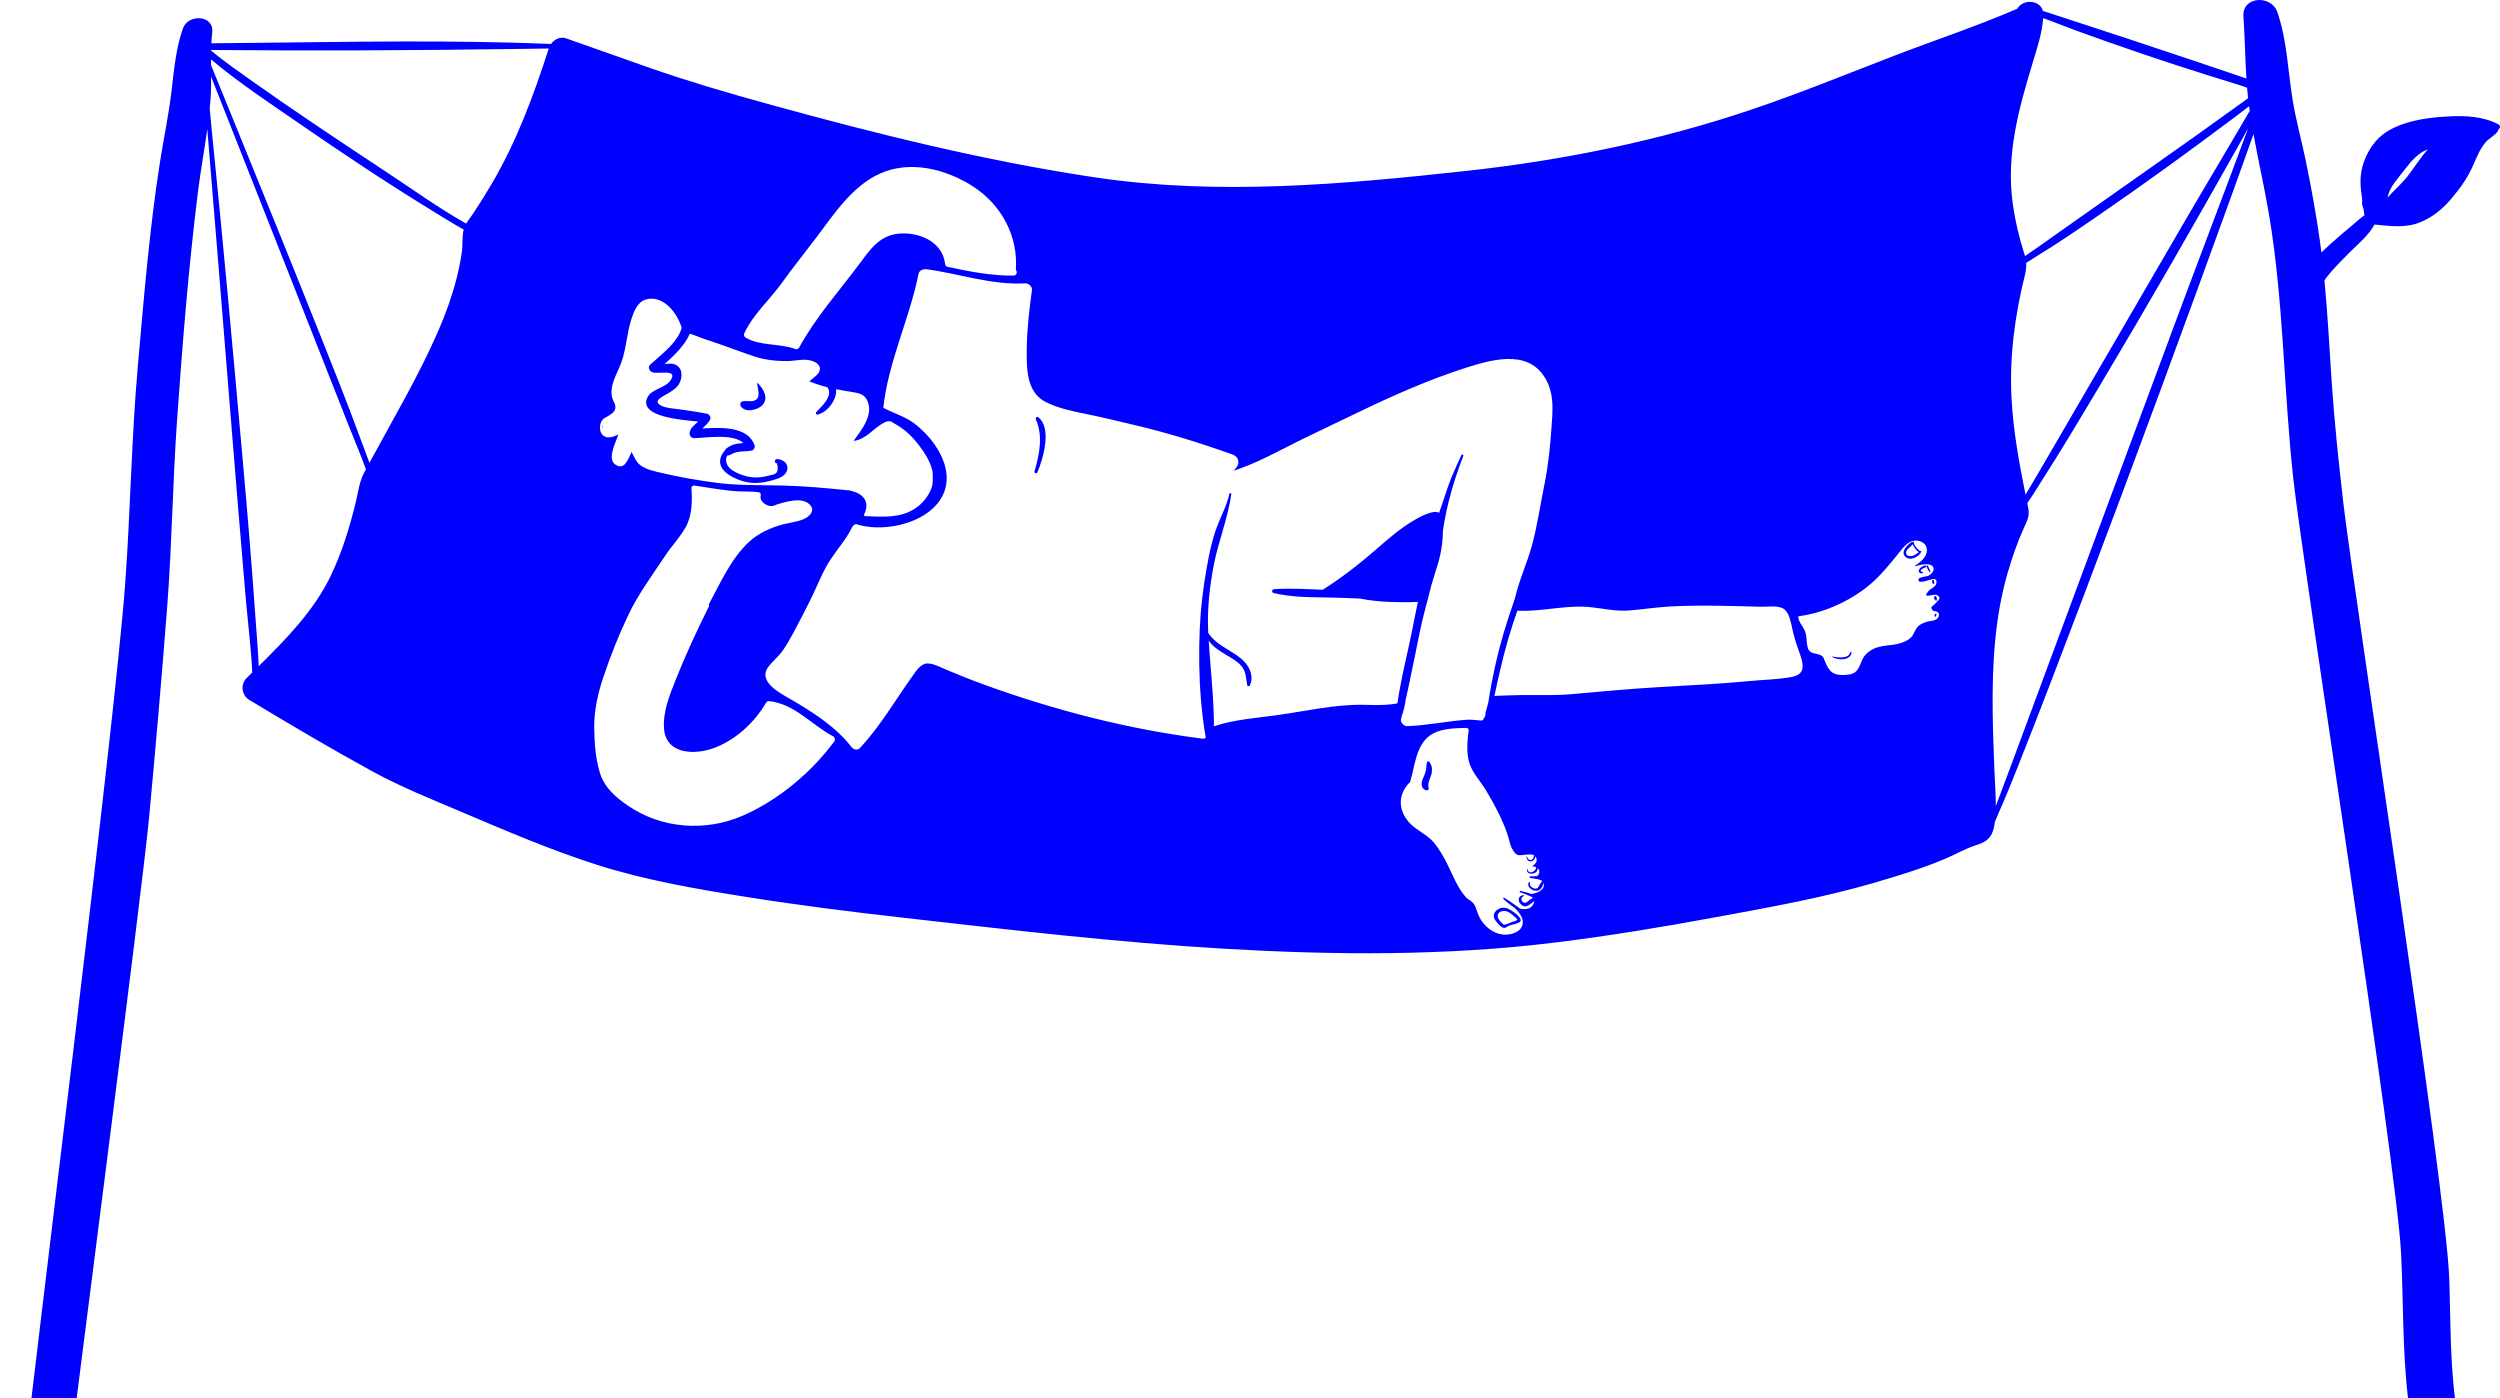 <?xml version="1.0" encoding="UTF-8"?> <svg xmlns="http://www.w3.org/2000/svg" width="472" height="264" viewBox="0 0 472 264" fill="none"><path d="M113.724 80.79C113.71 80.587 113.724 80.411 113.755 80.249C113.629 80.443 113.597 80.655 113.737 80.885C113.737 80.853 113.728 80.826 113.724 80.795V80.79Z" fill="#0000FF"></path><path d="M6.674 316.191C6.552 316.525 6.389 316.814 6.2 317.062C6.159 317.22 6.457 316.782 6.674 316.191Z" fill="#0000FF"></path><path d="M471.781 23.519C468.824 21.948 465.488 21.808 462.225 21.98C458.799 22.16 455.088 22.639 451.96 24.124C449.134 25.464 447.369 27.631 446.313 30.537C445.387 33.074 445.627 35.272 445.979 37.641C445.97 37.84 445.961 38.034 445.956 38.237C445.956 38.689 446.056 39.072 446.232 39.393C446.272 39.686 446.313 39.979 446.344 40.282C446.358 40.408 446.39 40.526 446.421 40.638C445.694 41.144 445.026 41.753 444.358 42.313C442.891 43.532 441.438 44.773 440.016 46.05C439.443 46.569 438.856 47.106 438.278 47.666C438.188 46.944 438.097 46.222 437.998 45.495C437.28 40.417 436.364 35.371 435.33 30.352C434.531 26.489 433.461 22.675 432.834 18.78C431.958 13.336 431.787 7.505 429.954 2.26C428.816 -0.994 423.278 -0.759 423.558 3.127C423.842 7.022 423.865 10.922 424.122 14.826C420.741 13.661 417.355 12.524 413.965 11.386C405.872 8.669 397.774 5.979 389.648 3.348C388.33 2.919 387.012 2.495 385.698 2.062C385.112 -0.078 381.907 -0.213 380.855 1.651C373.235 4.955 365.295 7.573 357.554 10.556C348.62 14 339.782 17.615 330.704 20.68C313.158 26.602 295.106 30.275 276.707 32.284C253.582 34.807 229.969 36.951 206.844 33.503C185.795 30.366 165.084 25.184 144.595 19.524C137.079 17.448 129.794 15.309 122.436 12.736C117.245 10.922 112.058 9.085 106.876 7.239C105.793 6.85 104.669 7.419 104.037 8.299C85.425 7.523 66.692 7.898 48.085 8.092C45.359 8.119 42.637 8.15 39.91 8.173C39.947 7.491 39.992 6.805 40.069 6.128C40.448 2.797 35.523 2.572 34.534 5.379C33.221 9.103 32.846 13.183 32.395 17.082C31.866 21.677 30.901 26.114 30.183 30.722C28.206 43.396 27.163 56.255 26.03 69.024C24.806 82.803 24.64 96.61 23.619 110.399C21.606 137.565 6.719 255.8 3.731 282.877C3.333 286.456 2.927 290.04 2.498 293.614C2.313 295.163 2.124 296.706 1.925 298.254C1.817 299.094 1.708 299.938 1.6 300.777C1.568 301.007 1.537 301.242 1.51 301.472C1.496 301.576 1.487 301.635 1.483 301.671C1.474 301.752 1.455 301.87 1.428 302.046C1.239 303.418 1.063 304.794 0.882 306.166C0.905 305.999 0.729 307.299 0.688 307.566C0.611 308.116 0.526 308.662 0.444 309.213C0.192 310.955 -0.12 312.855 0.047 314.656C-0.147 317.965 4.376 319.454 6.2 317.075C6.222 316.99 6.349 316.732 6.642 316.222C6.669 316.177 6.692 316.123 6.714 316.073C6.714 316.087 6.705 316.101 6.701 316.114C6.705 316.096 6.71 316.082 6.719 316.064C6.759 315.974 6.796 315.884 6.841 315.798C6.972 315.545 7.08 315.275 7.193 315.017C7.653 313.97 7.965 312.959 8.213 311.849C8.651 309.876 8.926 307.854 9.233 305.859C10.113 300.141 10.75 294.373 11.404 288.622C13.047 274.238 26.811 168.744 28.151 154.328C29.384 141.041 30.553 127.74 31.573 114.434C32.467 102.807 32.598 91.167 33.415 79.535C34.435 65.056 35.591 50.464 37.396 36.057C37.888 32.148 38.597 28.271 39.134 24.372C39.843 32.907 40.538 41.446 41.238 49.981C42.948 70.874 44.574 91.776 46.37 112.66C46.776 117.39 47.404 122.197 47.625 126.972C47.264 127.329 46.903 127.681 46.546 128.037C45.332 129.238 45.643 131.287 47.074 132.149C54.708 136.744 62.377 141.293 70.191 145.572C75.698 148.587 81.458 150.88 87.236 153.335C95.605 156.888 103.983 160.485 112.654 163.256C121.813 166.181 131.311 167.81 140.785 169.322C150.585 170.884 160.435 172.125 170.298 173.24C190.575 175.533 210.888 177.943 231.265 179.13C252.169 180.344 273.042 180.493 293.847 177.92C303.995 176.666 314.083 174.991 324.136 173.132C334.035 171.304 343.971 169.543 353.649 166.727C358.217 165.395 362.858 163.996 367.245 162.141C369.249 161.293 371.159 160.155 373.249 159.514C375.641 158.779 376.35 157.515 376.634 155.172C376.883 154.622 377.063 154.121 377.113 154.012C378.472 150.984 379.713 147.897 380.941 144.814C385.288 133.882 389.468 122.883 393.63 111.884C403.326 86.283 412.765 60.579 422.068 34.83C423.21 31.666 424.334 28.493 425.463 25.32C426.383 30.438 427.557 35.52 428.415 40.652C431.191 57.225 431.15 74.11 433.024 90.801C434.856 107.181 452.479 219.981 453.314 236.456C453.779 245.654 453.558 254.92 454.646 264.078C454.912 266.33 455.233 268.578 455.652 270.803C455.819 271.683 456.013 272.559 456.203 273.439C456.23 273.57 456.253 273.701 456.275 273.836C456.447 276.016 456.537 278.187 456.551 280.372C456.6 286.975 456.357 293.574 456.51 300.177C456.636 305.575 456.573 312.065 459.363 316.89C462.148 321.715 469.506 317.409 466.829 312.526C466.775 312.427 466.734 312.359 466.703 312.305C466.585 311.908 466.445 311.515 466.342 311.113C466.22 310.648 466.125 310.183 466.039 309.709C465.994 309.457 465.953 309.199 465.908 308.947C465.899 308.888 465.89 308.843 465.886 308.802C465.886 308.78 465.881 308.744 465.872 308.685C465.57 306.04 465.434 303.373 465.367 300.71C465.209 294.743 465.385 288.776 465.407 282.809C465.43 277.592 464.969 272.78 464.053 267.657C462.5 258.978 462.721 250.068 462.414 241.29C461.828 224.549 444.322 111.464 442.408 94.841C441.551 87.389 440.761 79.928 440.246 72.445C439.799 65.914 439.479 59.414 438.856 52.92C439.176 52.464 439.515 52.017 439.885 51.584C441.045 50.239 442.291 48.966 443.546 47.711C445.022 46.24 447.198 44.452 448.304 42.394C451.22 42.669 454.118 43.112 456.912 41.974C459.255 41.022 461.159 39.469 462.78 37.551C464.586 35.421 465.99 33.444 467.086 30.871C467.682 29.477 468.305 27.983 469.312 26.827C470.03 26.006 470.982 25.663 471.596 24.751C471.673 24.634 471.718 24.507 471.731 24.376C472.056 24.232 472.106 23.713 471.772 23.537L471.781 23.519ZM68.746 89.253C67.848 90.946 67.658 92.774 67.211 94.633C66.065 99.422 64.602 104.206 62.472 108.657C59.321 115.242 54.053 120.635 48.853 125.767C48.69 122.346 48.388 118.92 48.149 115.517C47.485 105.998 46.686 96.484 45.837 86.978C43.991 66.198 42.095 45.423 39.987 24.67C39.847 23.293 39.721 21.912 39.594 20.526C39.649 19.962 39.703 19.398 39.743 18.829C39.847 17.385 39.861 15.927 39.852 14.465C48.51 36.405 57.181 58.34 65.808 80.294C66.891 83.047 68.087 85.805 69.089 88.612C68.976 88.824 68.859 89.036 68.746 89.253ZM87.213 47.404C86.992 49.142 86.635 50.866 86.202 52.563C85.344 55.921 84.166 59.207 82.785 62.384C79.043 70.996 74.213 79.129 69.748 87.389C69.089 85.525 68.362 83.679 67.685 81.842C65.501 75.911 63.153 70.039 60.819 64.167C55.425 50.604 49.941 37.077 44.434 23.564C42.903 19.809 41.373 16.053 39.843 12.298C39.843 11.933 39.843 11.572 39.843 11.21C45.102 15.647 50.956 19.493 56.59 23.379C64.787 29.03 73.075 34.568 81.57 39.763C83.539 40.968 85.511 42.214 87.538 43.342C87.218 44.606 87.38 46.154 87.222 47.413L87.213 47.404ZM92.67 34.992C91.564 36.865 90.404 38.711 89.195 40.521C88.825 41.072 88.355 41.622 88.003 42.214C82.685 39.203 77.639 35.561 72.565 32.216C64.182 26.687 55.818 21.127 47.62 15.327C44.998 13.472 42.339 11.612 39.856 9.568C39.856 9.522 39.856 9.482 39.856 9.437C58.779 9.608 77.711 9.522 96.634 9.252C98.959 9.22 101.279 9.188 103.603 9.161C100.71 18.161 97.505 26.818 92.67 34.992ZM140.533 62.89C142.221 59.293 145.372 56.557 147.66 53.353C149.75 50.428 152.003 47.657 154.165 44.786C157.51 40.349 160.886 35.159 166.123 32.776C167.459 32.167 168.863 31.805 170.289 31.639C174.356 31.16 178.622 32.329 182.215 34.306C182.725 34.586 183.231 34.879 183.709 35.195C189.081 38.679 192.245 44.538 191.794 50.961C192.119 51.295 191.975 52.021 191.365 52.03C187.212 52.094 182.888 51.236 178.861 50.369C178.59 50.311 178.455 50.049 178.428 49.801C177.927 45.504 173.305 43.703 169.486 44.136C165.911 44.542 164.118 47.323 162.137 49.981C158.264 55.167 154.007 59.893 150.883 65.616C150.761 65.842 150.427 65.995 150.179 65.905C147.204 64.781 143.521 65.372 140.758 63.738C140.451 63.558 140.397 63.201 140.537 62.899L140.533 62.89ZM113.674 79.355C114.035 78.841 114.595 78.737 115.069 78.389C115.647 77.96 116.238 77.667 116.184 76.719C116.157 76.232 115.764 75.699 115.624 75.221C114.929 72.865 116.518 70.617 117.294 68.464C118.251 65.815 118.333 62.962 119.19 60.29C119.633 58.904 120.332 57.058 121.863 56.566C125.041 55.546 127.875 58.977 128.701 61.906C128.629 62.159 128.543 62.411 128.435 62.655C128.412 62.705 128.39 62.754 128.367 62.804C128.322 62.903 128.273 63.003 128.223 63.102C128.164 63.215 128.101 63.328 128.033 63.441C126.792 65.544 124.449 67.295 122.765 68.843C122.251 69.317 122.58 70.053 123.145 70.274C124.233 70.698 128.164 69.538 126.571 71.845C125.537 73.343 122.824 73.415 122.138 75.257C120.852 78.687 128.543 79.274 131.843 79.585C131.229 80.181 130.448 80.623 130.214 81.612C130.083 82.158 130.475 82.731 131.062 82.727C133.066 82.7 138.398 81.77 140.339 83.647C139.197 83.76 138.303 83.787 137.138 84.672C136.994 84.78 136.908 84.916 136.867 85.055C136.353 85.552 135.987 86.333 135.951 86.974C135.847 88.955 138.199 90.174 139.905 90.738C140.032 90.779 140.153 90.819 140.275 90.855C141.729 91.28 143.232 91.266 144.695 90.955C144.848 90.923 145.002 90.887 145.155 90.851C146.144 90.598 147.719 90.26 148.342 89.325C149.267 87.935 148.103 86.694 146.685 86.671C146.166 86.662 146.162 87.475 146.685 87.479C147.074 88.842 146.721 89.573 145.634 89.673C144.938 89.885 144.23 90.029 143.503 90.111C142.415 90.205 141.336 90.084 140.302 89.74C139.463 89.461 138.393 89.005 137.748 88.368C137.061 87.691 136.872 86.608 137.346 85.981C137.49 86.012 137.657 85.99 137.838 85.886C139.278 85.024 140.388 85.331 141.896 85.078C142.311 85.006 142.6 84.46 142.465 84.072C141.196 80.465 136.127 80.682 132.624 80.89C133.148 80.344 133.802 79.847 134.096 79.152C134.263 78.75 133.911 78.2 133.509 78.118C131.803 77.766 130.078 77.559 128.358 77.288C127.338 77.13 125.988 77.107 125.032 76.678C122.914 75.726 125.144 74.891 126.183 74.241C126.878 73.808 127.677 73.32 128.128 72.612C128.832 71.506 128.999 69.683 127.713 68.951C127.013 68.55 126.237 68.644 125.469 68.73C127.031 67.336 128.715 65.756 129.744 63.973C129.825 63.829 129.902 63.684 129.979 63.54C130.069 63.364 130.15 63.183 130.227 63.003C131.211 63.291 132.222 63.738 132.534 63.842C135.337 64.763 138.113 65.778 140.894 66.776C141.964 67.16 142.997 67.521 144.117 67.751C145.643 68.067 147.227 68.198 148.784 68.166C150.003 68.144 151.276 67.8 152.486 67.959C153.366 68.071 154.811 68.541 154.797 69.651C154.783 70.671 153.542 71.276 152.815 72.002C153.917 72.454 155.045 72.811 156.196 73.104C156.336 73.293 156.431 73.483 156.485 73.682C156.539 73.876 156.553 74.07 156.535 74.264C156.431 75.568 154.955 76.909 154.115 77.793C153.917 78.005 154.115 78.344 154.395 78.276C155.903 77.911 157.424 76.223 157.79 74.548C157.826 74.386 157.848 74.223 157.862 74.061C157.876 73.867 157.876 73.672 157.853 73.483C158.923 73.7 160.002 73.876 161.076 74.043C162.223 74.219 163.207 74.471 163.726 75.586C164.99 78.312 162.724 81.061 161.157 83.246C163.541 82.97 164.926 80.795 166.994 79.752C167.387 79.554 167.784 79.499 168.177 79.54C168.601 79.806 169.034 80.064 169.481 80.33C170.253 80.795 170.926 81.314 171.544 81.883C172.266 82.55 172.912 83.291 173.548 84.126C174.072 84.812 174.573 85.543 175.002 86.306C175.489 87.177 175.873 88.084 176.063 89.023C176.139 89.894 176.135 90.788 176.017 91.65C175.927 92.006 175.801 92.363 175.629 92.719C175.25 93.505 174.763 94.213 174.18 94.827C173.688 95.346 173.128 95.789 172.515 96.159C171.946 96.506 171.341 96.791 170.686 96.998C169.129 97.49 167.59 97.567 166.046 97.54C165.518 97.531 164.99 97.513 164.462 97.49C164.358 97.49 164.258 97.481 164.155 97.477C164.155 97.477 164.146 97.477 164.141 97.477C163.83 97.463 163.523 97.454 163.211 97.445C163.139 97.296 163.13 97.129 163.216 96.948C164.245 94.782 162.994 93.193 160.751 92.701C160.683 92.688 160.634 92.652 160.593 92.616C156.314 92.178 152.043 91.772 147.742 91.668C143.566 91.569 139.404 91.69 135.247 91.149C131.812 90.702 128.259 90.079 124.887 89.285C123.582 88.978 121.957 88.657 120.874 87.809C120.048 87.159 119.718 86.22 119.249 85.34C118.685 86.518 118.044 88.45 116.69 87.976C114.306 87.141 116.134 83.873 116.748 82.031C115.859 82.469 114.776 82.862 113.981 82.311C113.101 81.702 113.087 80.19 113.661 79.378L113.674 79.355ZM157.551 139.926C153.217 145.834 146.875 151.142 140.113 154.049C133.143 157.046 124.928 156.445 118.626 152.157C116.243 150.537 114.08 148.673 113.241 145.857C112.433 143.144 112.216 140.183 112.189 137.362C112.157 134.144 112.871 130.98 113.882 127.934C115.227 123.885 116.87 119.76 118.721 115.914C120.594 112.019 123.194 108.557 125.56 104.96C126.756 103.137 128.345 101.489 129.415 99.603C130.706 97.319 130.701 94.692 130.548 92.151C130.525 91.803 130.873 91.636 131.166 91.681C133.473 92.042 135.775 92.417 138.1 92.674C139.833 92.868 141.566 92.706 143.277 92.936C143.548 92.972 143.692 93.32 143.629 93.554C143.318 94.696 144.826 95.662 145.801 95.54C146.103 95.504 146.423 95.328 146.717 95.233C147.493 94.985 148.279 94.755 149.087 94.62C150.143 94.439 151.43 94.29 152.391 94.89C154.161 95.996 153.163 97.427 151.669 98.041C150.409 98.555 149.051 98.677 147.746 99.025C145.512 99.621 143.164 100.699 141.454 102.274C137.991 105.47 136.055 110.011 133.829 114.082C133.888 114.231 133.893 114.402 133.802 114.578C131.545 119.096 129.424 123.682 127.559 128.376C126.431 131.219 125.158 134.338 125.357 137.457C125.682 142.562 131.383 142.598 135.111 141.108C139.093 139.515 142.478 136.356 144.627 132.682C144.731 132.501 144.965 132.339 145.182 132.366C150.098 132.903 153.176 136.848 157.311 139.023C157.6 139.177 157.749 139.642 157.546 139.921L157.551 139.926ZM265.323 132.42C265.359 132.271 265.391 132.127 265.422 131.978C265.476 131.729 265.535 131.486 265.589 131.237C265.671 130.876 265.752 130.515 265.829 130.15C266.614 126.543 267.314 122.915 268.054 119.304C268.28 118.193 268.55 117.083 268.83 115.973C268.934 115.562 269.042 115.156 269.146 114.745C269.255 114.339 269.358 113.933 269.467 113.527C269.747 112.461 270.027 111.392 270.288 110.322C270.663 109.067 271.051 107.817 271.448 106.544C272.076 104.531 272.41 102.261 272.437 100.103C272.618 98.862 272.848 97.612 273.123 96.362C273.232 95.856 273.349 95.355 273.471 94.85C274.211 91.848 275.177 88.878 276.274 86.062C276.355 85.854 276.003 85.706 275.913 85.909C275.055 87.872 274.134 89.704 273.43 91.74C273.137 92.588 272.852 93.442 272.568 94.295C272.433 94.692 272.302 95.089 272.166 95.486C272.013 95.928 271.859 96.375 271.701 96.818C271.39 96.628 270.938 96.588 270.293 96.741C269.223 96.998 268.207 97.531 267.255 98.063C264.452 99.639 262.046 101.792 259.626 103.89C256.507 106.594 253.225 109.144 249.727 111.351C249.018 111.315 248.305 111.283 247.592 111.252C246.811 111.22 246.025 111.189 245.245 111.171C243.669 111.134 242.098 111.134 240.545 111.229C240.144 111.252 240.017 111.857 240.446 111.96C241.295 112.168 242.157 112.317 243.037 112.43C243.421 112.479 243.805 112.525 244.193 112.561C244.5 112.588 244.807 112.615 245.114 112.637C245.872 112.692 246.639 112.723 247.402 112.746C249.267 112.8 251.131 112.791 252.936 112.859C254.218 112.904 255.5 112.953 256.778 113.008C258.773 113.414 260.764 113.594 262.804 113.657C264.429 113.707 266.068 113.721 267.702 113.644C267.616 114.041 267.53 114.443 267.449 114.84C267.363 115.251 267.282 115.661 267.196 116.072C266.989 117.106 266.785 118.139 266.582 119.155C265.833 122.901 264.863 126.733 264.185 130.574C264.118 130.953 264.055 131.332 263.996 131.711C263.937 132.072 263.883 132.434 263.833 132.799C261.766 133.196 259.662 133.111 257.568 133.07C251.948 132.953 246.427 134.298 240.879 135.051C236.979 135.579 232.935 135.873 229.188 137.119C229.188 136.766 229.188 136.414 229.184 136.062C229.179 135.728 229.17 135.399 229.161 135.065C229.03 130.357 228.484 125.6 228.2 120.938C229.017 122.161 230.384 122.969 231.639 123.723C232.56 124.278 233.54 124.819 234.271 125.623C235.287 126.742 235.21 127.952 235.467 129.346C235.508 129.572 235.873 129.622 235.973 129.414C236.848 127.496 235.761 125.492 234.239 124.273C232.167 122.612 229.703 121.831 228.15 119.548C228.141 119.534 228.132 119.529 228.123 119.52C228.114 119.376 228.105 119.227 228.1 119.083C227.92 115.011 228.349 111.143 229.075 107.131C229.928 102.432 231.788 98.041 232.47 93.329C232.506 93.094 232.154 92.981 232.104 93.229C231.635 95.45 230.479 97.495 229.698 99.621C228.8 102.076 228.276 104.667 227.82 107.235C227.139 111.058 226.678 114.89 226.511 118.771C226.322 123.131 226.371 127.685 226.746 132.176C226.845 133.386 226.972 134.591 227.125 135.787C227.166 136.117 227.211 136.446 227.256 136.775C227.306 137.119 227.355 137.466 227.405 137.809C227.482 138.306 227.563 138.798 227.644 139.289C227.464 139.416 227.256 139.484 227.017 139.456C212.87 137.647 199.224 134.126 185.826 129.27C183.375 128.38 180.983 127.428 178.581 126.408C177.606 125.993 176.153 125.207 175.047 125.262C173.801 125.32 172.943 126.701 172.284 127.627C169.03 132.185 166.204 137.091 162.376 141.212C161.866 141.758 161.108 141.51 160.719 141C157.93 137.331 153.407 134.41 149.448 132.118C147.475 130.976 142.857 128.728 145.123 125.817C145.959 124.743 147.028 123.921 147.818 122.779C148.541 121.732 149.177 120.617 149.777 119.502C150.987 117.246 152.183 114.948 153.298 112.646C154.449 110.268 155.37 107.799 156.837 105.587C158.21 103.525 159.844 101.701 160.923 99.449C161.035 99.219 161.311 99.016 161.586 98.944C166.33 100.492 173.512 99.156 176.875 95.206C177.254 94.764 177.584 94.286 177.859 93.776C179.326 91.036 178.794 88.052 177.403 85.462C177.132 84.956 176.83 84.464 176.5 83.99C175.417 82.438 174.067 81.038 172.551 79.901C171.382 79.021 170.032 78.47 168.696 77.897C168.208 77.685 167.721 77.473 167.247 77.238C167.084 77.157 166.926 77.071 166.768 76.99C167.694 68.32 171.707 60.24 173.413 51.733C173.562 50.988 174.338 50.753 174.984 50.839C181.181 51.674 187.257 53.872 193.572 53.493C194.182 53.457 194.918 54.102 194.832 54.752C194.34 58.435 193.888 62.132 193.852 65.851C193.816 69.507 193.758 74.07 197.464 75.916C199.833 77.094 202.542 77.658 205.115 78.172C207.999 78.746 210.843 79.468 213.71 80.131C220.16 81.621 226.507 83.593 232.741 85.823C233.815 86.207 234.163 87.425 233.395 88.292C233.228 88.481 233.07 88.675 232.921 88.874C233.422 88.68 233.959 88.517 234.564 88.292C238.284 86.901 241.764 84.956 245.317 83.196C248.802 81.472 252.327 79.833 255.825 78.136C262.669 74.814 269.738 71.664 276.996 69.358C282.445 67.624 289.365 65.9 292.258 72.418C293.409 75.013 293.12 77.843 292.931 80.596C292.678 84.284 292.33 87.84 291.586 91.469C290.787 95.333 290.245 99.381 289.18 103.168C288.236 106.522 286.787 109.582 286.024 112.976C285.776 113.721 285.523 114.461 285.266 115.201C285.243 115.269 285.221 115.336 285.198 115.404C285.085 115.729 284.982 116.059 284.873 116.384C284.873 116.384 284.873 116.393 284.873 116.397C284.756 116.754 284.634 117.11 284.521 117.467C283.614 120.288 282.846 123.176 282.205 126.097C281.971 127.171 281.749 128.25 281.546 129.328C281.479 129.694 281.42 130.059 281.357 130.421C281.298 130.759 281.239 131.093 281.185 131.432C281.117 131.851 281.045 132.271 280.982 132.691C280.815 133.336 280.635 133.977 280.445 134.618C280.504 134.966 280.404 135.331 280.156 135.57C280.142 135.611 280.133 135.647 280.12 135.688C280.061 135.873 279.872 136.062 279.659 136.04C278.892 135.959 278.125 135.904 277.357 135.864C273.489 136.076 269.593 136.961 265.729 137.096C265.111 137.119 264.506 136.541 264.479 135.918C264.551 135.638 264.628 135.354 264.695 135.074C264.998 134.207 265.201 133.318 265.359 132.42C265.35 132.42 265.341 132.424 265.332 132.429L265.323 132.42ZM291.5 167.156C291.364 168.158 290.286 168.582 289.13 168.79C288.809 168.65 288.466 168.555 288.123 168.469C287.771 168.383 287.419 168.307 287.085 168.189C287.076 168.189 287.067 168.189 287.058 168.189C287.04 168.189 287.022 168.189 286.999 168.189C286.941 168.212 286.909 168.275 286.918 168.338C286.927 168.388 286.954 168.433 287.008 168.451C287.09 168.483 287.175 168.514 287.257 168.546C287.577 168.668 287.902 168.785 288.223 168.911C288.475 169.011 288.724 169.115 288.967 169.232C289.13 169.313 289.315 169.412 289.473 169.53C289.36 169.557 289.243 169.611 289.125 169.683C288.742 169.918 288.353 170.324 288.051 170.432C287.735 170.545 287.428 170.306 287.297 170.017C287.293 170.008 287.293 169.995 287.288 169.986C287.157 169.656 287.288 169.44 287.536 169.268C287.582 169.236 287.627 169.209 287.681 169.182C287.762 169.137 287.722 169.015 287.636 169.015C287.415 169.015 287.207 169.078 287.044 169.205C286.882 169.331 286.769 169.512 286.737 169.737C286.71 169.932 286.751 170.121 286.832 170.302C286.945 170.554 287.144 170.78 287.365 170.934C287.834 171.254 288.295 171.119 288.737 170.821C288.837 170.753 288.967 170.667 289.107 170.572C289.31 170.433 289.523 170.266 289.676 170.089C289.667 170.275 289.608 170.482 289.491 170.717C289.013 171.66 288.042 171.741 287.031 171.57C286.783 171.394 286.534 171.213 286.286 171.037C285.893 170.753 285.496 170.473 285.094 170.202C284.738 169.959 284.377 169.719 284.002 169.498C283.871 169.417 283.731 169.602 283.839 169.71C283.997 169.868 284.155 170.013 284.318 170.153C284.435 170.256 284.553 170.356 284.675 170.451C284.697 170.469 284.724 170.487 284.747 170.509C285.067 170.767 285.397 171.01 285.735 171.249C285.826 171.313 285.92 171.38 286.011 171.444C286.543 171.99 287.067 172.59 287.329 173.244C287.487 173.642 287.555 174.066 287.464 174.508C287.315 175.266 286.751 175.767 286.078 176.074C285.604 176.291 285.072 176.413 284.589 176.449C284.097 176.49 283.627 176.449 283.18 176.345C281.962 176.07 280.91 175.316 280.079 174.323C279.971 174.192 279.872 174.061 279.777 173.93C279.452 173.47 279.217 173.001 279.005 172.446C278.703 171.656 278.617 170.974 277.958 170.32C277.606 169.972 277.145 169.805 276.798 169.431C275.159 167.657 274.211 165.007 273.123 162.886C272.46 161.591 271.706 160.286 270.776 159.158C269.792 157.962 268.55 157.294 267.323 156.409C264.082 154.076 263.418 150.329 266.262 147.608C266.262 147.558 266.262 147.509 266.275 147.454C267.115 144.724 267.268 141.28 269.516 139.226C271.399 137.507 274.459 137.489 276.852 137.425C277.064 137.421 277.312 137.629 277.285 137.859C277.046 139.854 276.811 141.975 277.38 143.938C277.958 145.933 279.542 147.504 280.589 149.269C282.219 152.027 283.862 155.042 284.792 158.093C284.995 158.761 285.094 159.523 285.428 160.146C286.367 161.879 286.76 161.437 288.155 161.351C288.624 161.324 289.202 161.248 289.617 161.482C289.586 161.627 289.572 161.771 289.532 161.907C289.487 162.055 289.414 162.186 289.247 162.281C288.99 162.43 288.773 162.389 288.606 162.25C288.561 162.213 288.525 162.173 288.489 162.123C288.408 162.01 288.344 161.879 288.308 161.731C288.308 161.731 288.308 161.721 288.308 161.717C288.295 161.654 288.191 161.667 288.196 161.731C288.196 161.731 288.196 161.731 288.196 161.735C288.205 161.87 288.232 162.006 288.277 162.123C288.326 162.259 288.403 162.376 288.502 162.462C288.66 162.606 288.877 162.678 289.157 162.606C289.369 162.552 289.545 162.426 289.667 162.263C289.789 162.101 289.861 161.902 289.888 161.699C289.938 161.762 289.983 161.825 290.019 161.907C290.349 162.638 289.902 163.152 289.252 163.513C289.545 163.554 289.816 163.626 290.042 163.739C290.033 163.883 289.979 164.014 289.906 164.136C289.812 164.299 289.672 164.434 289.509 164.533C289.455 164.57 289.396 164.601 289.338 164.628C288.954 164.8 288.525 164.642 288.439 164.249C288.43 164.204 288.421 164.154 288.421 164.1C288.421 164.055 288.363 164.05 288.344 164.091C288.326 164.145 288.322 164.195 288.313 164.245C288.223 164.804 288.836 164.998 289.342 164.94C289.437 164.931 289.532 164.908 289.617 164.876C289.834 164.809 290.024 164.682 290.159 164.484C290.177 164.461 290.186 164.439 290.2 164.416C290.304 164.236 290.326 164.073 290.295 163.906C290.466 164.05 290.579 164.236 290.615 164.479C290.669 164.876 290.48 165.183 290.168 165.427C289.866 165.418 289.563 165.427 289.27 165.441C289.162 165.441 289.053 165.445 288.949 165.445C288.855 165.445 288.8 165.526 288.791 165.608C288.791 165.608 288.791 165.617 288.791 165.621C288.791 165.689 288.823 165.757 288.909 165.77C289.08 165.793 289.256 165.815 289.432 165.838C289.988 165.91 290.574 166.005 291.053 166.253C291.107 166.28 291.157 166.312 291.206 166.348C291.184 166.357 291.161 166.375 291.143 166.397C291.08 166.47 291.021 166.542 290.963 166.619C290.863 166.745 290.769 166.876 290.683 167.011C290.552 167.21 290.448 167.539 290.245 167.679C290.069 167.806 289.83 167.792 289.613 167.724C289.509 167.693 289.405 167.652 289.324 167.603C288.949 167.395 288.764 167.056 288.836 166.623C288.855 166.524 288.719 166.452 288.66 166.551C288.331 167.106 288.683 167.63 289.171 167.923C289.36 168.04 289.572 168.122 289.775 168.153C289.775 168.153 289.78 168.153 289.784 168.153C290.159 168.212 290.57 168.194 290.832 167.891C291.08 167.603 291.36 167.088 291.45 166.691C291.486 166.831 291.504 166.98 291.482 167.16L291.5 167.156ZM340.26 126.399C339.895 127.582 338.613 127.762 337.556 127.934C335.272 128.299 332.93 128.331 330.627 128.556C324.899 129.116 319.148 129.382 313.402 129.716C307.795 130.041 302.221 130.569 296.628 131.066C293.387 131.355 290.186 131.174 286.941 131.233C285.343 131.26 283.749 131.323 282.151 131.391C282.223 131.052 282.291 130.714 282.363 130.38C282.44 130.014 282.521 129.649 282.598 129.283C283.456 125.347 284.422 121.448 285.699 117.58C285.821 117.21 285.948 116.839 286.078 116.469C286.142 116.289 286.2 116.113 286.263 115.932C286.34 115.72 286.412 115.508 286.489 115.296C286.674 115.305 286.859 115.314 287.044 115.318C291.604 115.418 296.041 114.122 300.573 114.664C302.853 114.935 305.159 115.436 307.466 115.264C310.143 115.066 312.792 114.628 315.483 114.492C321.171 114.204 326.872 114.416 332.559 114.556C333.823 114.587 335.837 114.19 336.911 115.066C337.8 115.792 338.107 117.399 338.324 118.437C338.635 119.931 339.028 121.245 339.534 122.662C339.881 123.632 340.585 125.338 340.256 126.404L340.26 126.399ZM364.92 115.251C365.11 115.467 365.62 115.318 365.859 115.603C366.162 115.964 366.126 116.004 366.013 116.379C365.737 117.309 364.437 117.178 363.756 117.399C362.555 117.787 361.995 118.18 361.499 119.209C361.278 119.665 361.097 120.062 360.727 120.41C359.937 121.154 358.583 121.574 357.535 121.714C355.418 121.998 353.757 121.958 352.159 123.668C351.279 124.612 351.266 126.182 350.218 126.932C349.586 127.383 348.616 127.437 347.871 127.437C345.515 127.437 345.126 126.218 344.305 124.3C344.278 124.237 344.273 124.178 344.282 124.129C343.294 122.991 341.678 123.885 341.267 122.138C340.969 120.87 341.226 119.854 340.509 118.618C340.093 117.905 339.669 117.422 339.506 116.591C339.479 116.442 339.57 116.343 339.71 116.325C344.675 115.684 350.092 113.116 353.766 109.731C355.36 108.264 356.741 106.553 358.113 104.883C358.836 104.003 359.535 102.938 360.551 102.365C361.837 101.643 363.846 102.247 363.796 103.967C363.76 105.213 362.551 106.17 361.386 106.941C362.889 106.526 364.812 106.17 365.042 107.271C365.164 107.849 364.654 108.345 364.225 108.625C363.842 108.873 362.478 108.914 362.307 109.234C361.693 110.399 364.13 109.532 364.356 109.464C365.096 109.23 365.769 109.185 365.593 110.132C365.467 110.814 364.41 111.18 364.027 111.676C362.835 113.206 364.966 112.015 365.674 112.353C366.771 112.872 365.801 113.441 365.3 114.037C364.916 114.492 364.261 114.51 364.916 115.255L364.92 115.251ZM383.803 11.72C384.62 9.03 385.554 6.255 385.748 3.425C386.276 3.61 386.773 3.768 387.152 3.921C390.736 5.357 394.37 6.647 398.013 7.934C406.314 10.867 414.71 13.594 423.133 16.162C423.481 16.266 423.856 16.405 424.248 16.555C424.289 17.019 424.33 17.484 424.379 17.949C424.402 18.148 424.424 18.346 424.447 18.545C411.997 27.576 399.322 36.342 386.777 45.238C385.301 46.285 383.816 47.332 382.318 48.347C382.281 48.212 382.241 48.072 382.196 47.928C381.207 44.867 380.462 41.704 380.015 38.517C378.706 29.215 381.13 20.535 383.812 11.716L383.803 11.72ZM409.754 63.422C400.491 88.341 391.269 113.278 382.024 138.206C380.435 142.494 378.851 146.791 377.23 151.065C377.086 151.44 376.946 151.819 376.806 152.194C376.819 149.937 376.625 147.644 376.544 145.414C376.409 141.7 376.255 137.99 376.215 134.271C376.124 125.374 376.594 116.514 379.108 107.934C379.93 105.127 380.896 102.338 382.11 99.675C382.706 98.37 383.238 97.4 382.931 95.901C382.868 95.594 382.81 95.292 382.746 94.985C383.906 93.347 385.03 91.474 385.193 91.221C389.152 85.055 392.898 78.755 396.65 72.467C405.47 57.69 414.051 42.755 422.483 27.757C423.151 26.57 423.81 25.383 424.465 24.191C419.667 37.104 414.561 50.478 409.749 63.418L409.754 63.422ZM411.726 43.071C403.357 57.442 395.02 71.835 386.646 86.207C385.247 88.608 383.848 91.013 382.421 93.396C381.216 87.403 380.119 81.436 379.781 75.293C379.347 67.426 380.404 59.55 382.304 51.918C382.521 51.056 382.602 50.356 382.543 49.634C383.441 49.11 384.263 48.528 384.52 48.374C388.452 46 392.239 43.383 396.027 40.783C404.852 34.735 413.518 28.429 422.077 22.007C422.862 21.416 423.747 20.738 424.632 20.057C424.673 20.35 424.709 20.639 424.749 20.933C420.443 28.33 416.028 35.669 411.722 43.067L411.726 43.071ZM454.686 33.101C453.508 34.663 452.014 35.877 450.759 37.33C451.048 35.8 451.964 34.586 452.976 33.336C454.149 31.882 455.273 30.19 456.781 29.066C457.273 28.696 457.81 28.416 458.37 28.186C457.02 29.738 455.923 31.462 454.686 33.101Z" fill="#0000FF"></path><path d="M269.435 143.871C269.277 144.39 269.327 144.927 269.205 145.459C269.07 146.046 268.821 146.556 268.605 147.107C268.262 147.973 268.275 148.944 269.309 149.215C269.557 149.278 269.801 149.048 269.729 148.795C269.426 147.775 270.139 146.877 270.315 145.893C270.446 145.148 270.315 144.336 269.783 143.78C269.67 143.668 269.485 143.726 269.44 143.871H269.435Z" fill="#0000FF"></path><path d="M283.18 171.498C282.684 171.678 282.201 172.084 282.061 172.613C281.948 173.032 282.084 173.393 282.3 173.723C282.418 173.899 282.553 174.066 282.693 174.228C283.009 174.598 283.487 175.19 284.029 175.185C284.277 175.185 284.408 175.054 284.611 174.928C284.792 174.82 284.964 174.747 285.131 174.666C285.55 174.594 285.997 174.481 286.381 174.346C286.503 174.301 286.62 174.255 286.724 174.206C286.855 174.143 286.954 174.075 287.022 173.994C287.144 173.845 287.153 173.655 287.017 173.411C286.995 173.366 286.963 173.326 286.936 173.285C286.841 173.145 286.724 173.005 286.598 172.874C286.232 172.504 285.762 172.184 285.379 171.922C285.338 171.895 285.298 171.872 285.257 171.845C284.634 171.457 283.912 171.231 283.185 171.498H283.18ZM284.517 172.08C285 172.26 285.41 172.594 285.799 172.933C285.952 173.064 286.11 173.208 286.25 173.357C286.264 173.371 286.277 173.384 286.291 173.398C286.512 173.651 286.516 173.61 286.372 173.709C286.349 173.723 286.327 173.741 286.3 173.768C286.06 173.971 285.496 174.012 285.185 174.174C285.103 174.215 285.031 174.255 284.968 174.296C284.851 174.323 284.738 174.364 284.62 174.413C284.097 174.653 283.921 174.671 283.501 174.237C283.325 174.057 283.158 173.867 283.022 173.664C282.914 173.502 282.828 173.326 282.788 173.127C282.576 172.143 283.785 171.809 284.521 172.08H284.517Z" fill="#0000FF"></path><path d="M349.406 123.055C349.248 123.366 349.166 123.632 348.846 123.835C348.535 124.029 348.182 124.093 347.817 124.115C347.225 124.147 346.598 124.093 346.025 123.944C345.948 123.926 345.894 124.038 345.971 124.075C346.675 124.404 347.451 124.571 348.228 124.431C348.869 124.314 349.631 123.853 349.55 123.095C349.541 123.027 349.446 122.982 349.41 123.059L349.406 123.055Z" fill="#0000FF"></path><path d="M363.918 107.388C363.963 107.492 364.022 107.587 364.081 107.682C364.162 107.803 364.248 107.925 364.347 108.038C364.388 108.083 364.483 108.052 364.474 107.984C364.446 107.776 364.365 107.614 364.27 107.442C364.257 107.42 364.248 107.397 364.234 107.37C364.185 107.284 364.149 107.19 364.108 107.09C364.072 107.005 364.036 106.923 363.991 106.851C363.972 106.82 363.954 106.788 363.936 106.761C363.914 106.734 363.869 106.747 363.855 106.77C363.837 106.801 363.833 106.833 363.824 106.865C363.801 106.946 363.805 107.032 363.824 107.117C363.846 107.212 363.882 107.307 363.918 107.388Z" fill="#0000FF"></path><path d="M365.011 110.245C365.074 110.295 365.173 110.268 365.178 110.178C365.178 110.056 365.178 109.943 365.16 109.821C365.146 109.722 365.146 109.595 365.087 109.505C365.074 109.482 365.047 109.464 365.015 109.464C364.952 109.469 364.911 109.501 364.871 109.541C364.808 109.609 364.772 109.708 364.767 109.803C364.762 109.993 364.862 110.137 365.006 110.245H365.011Z" fill="#0000FF"></path><path d="M365.322 113.242C365.367 113.292 365.417 113.341 365.462 113.391C365.521 113.459 365.629 113.418 365.652 113.341C365.719 113.102 365.697 112.719 365.471 112.561C365.471 112.561 365.467 112.552 365.462 112.552C365.412 112.52 365.327 112.516 365.277 112.552C365.277 112.552 365.273 112.556 365.268 112.561C365.178 112.628 365.142 112.732 365.142 112.836C365.142 112.904 365.151 112.971 365.178 113.039C365.214 113.116 365.263 113.184 365.322 113.242Z" fill="#0000FF"></path><path d="M365.408 116.429C365.48 116.42 365.525 116.361 365.53 116.289C365.53 116.271 365.53 116.257 365.539 116.235C365.548 116.203 365.548 116.208 365.557 116.185C365.57 116.158 365.584 116.131 365.593 116.099C365.598 116.081 365.602 116.063 365.602 116.045C365.602 116.041 365.602 116.013 365.602 116.036C365.62 115.941 365.548 115.869 365.453 115.887C365.241 115.923 365.223 116.158 365.254 116.329C365.268 116.397 365.345 116.438 365.408 116.429Z" fill="#0000FF"></path><path d="M362.731 104.179C362.731 104.179 362.736 104.17 362.74 104.166C362.776 104.089 362.718 104.003 362.641 104.008C362.623 104.008 362.609 104.008 362.591 104.017C362.582 104.021 362.573 104.03 362.564 104.035C362.496 103.994 362.415 103.962 362.356 103.922C362.162 103.795 361.991 103.629 361.846 103.452C361.67 103.24 361.526 103.001 361.418 102.744C361.354 102.599 361.305 102.446 361.269 102.293C361.269 102.279 361.26 102.27 361.26 102.256C361.251 102.216 361.192 102.211 361.174 102.243C361.16 102.27 361.151 102.302 361.142 102.333C361.079 102.297 360.989 102.293 360.926 102.333C360.745 102.45 360.528 102.613 360.316 102.807C359.96 103.132 359.616 103.543 359.468 103.962C359.35 104.292 359.355 104.63 359.58 104.937C360.42 106.079 362.244 105.231 362.74 104.17L362.731 104.179ZM361.431 104.811C360.966 105.037 360.054 105.19 359.874 104.491C359.702 103.809 360.772 103.249 361.147 102.735C361.287 103.294 361.837 104.017 362.266 104.242C361.995 104.445 361.738 104.662 361.431 104.811Z" fill="#0000FF"></path><path d="M362.988 108.201C363.088 108.165 363.092 108.029 362.988 107.993C362.912 107.966 362.672 107.903 362.632 107.822C362.569 107.7 362.736 107.551 362.812 107.492C362.957 107.384 363.119 107.293 363.282 107.221C363.318 107.208 363.354 107.194 363.39 107.181C363.508 107.135 363.629 107.09 363.729 107.018C363.774 106.987 363.792 106.923 363.774 106.869C363.765 106.833 363.742 106.806 363.697 106.797C363.426 106.743 363.119 106.838 362.853 107.005C362.704 107.099 362.573 107.212 362.465 107.339C362.406 107.411 362.352 107.483 362.316 107.56C362.235 107.731 362.235 107.93 362.361 108.079C362.528 108.282 362.758 108.282 362.984 108.201H362.988Z" fill="#0000FF"></path><path d="M142.934 72.422C143.042 73.248 143.571 74.805 142.826 75.406C142.063 76.019 141.043 75.582 140.181 75.776C139.806 75.862 139.652 76.322 139.828 76.638C140.596 77.996 143.011 77.446 143.905 76.525C145.205 75.189 144.153 73.415 143.083 72.359C143.033 72.309 142.925 72.341 142.934 72.422Z" fill="#0000FF"></path><path d="M195.988 78.759C195.712 78.556 195.455 78.935 195.568 79.179C196.967 82.257 196.245 85.845 195.315 88.978C195.225 89.289 195.717 89.515 195.852 89.203C196.913 86.739 198.687 80.75 195.988 78.759Z" fill="#0000FF"></path></svg> 